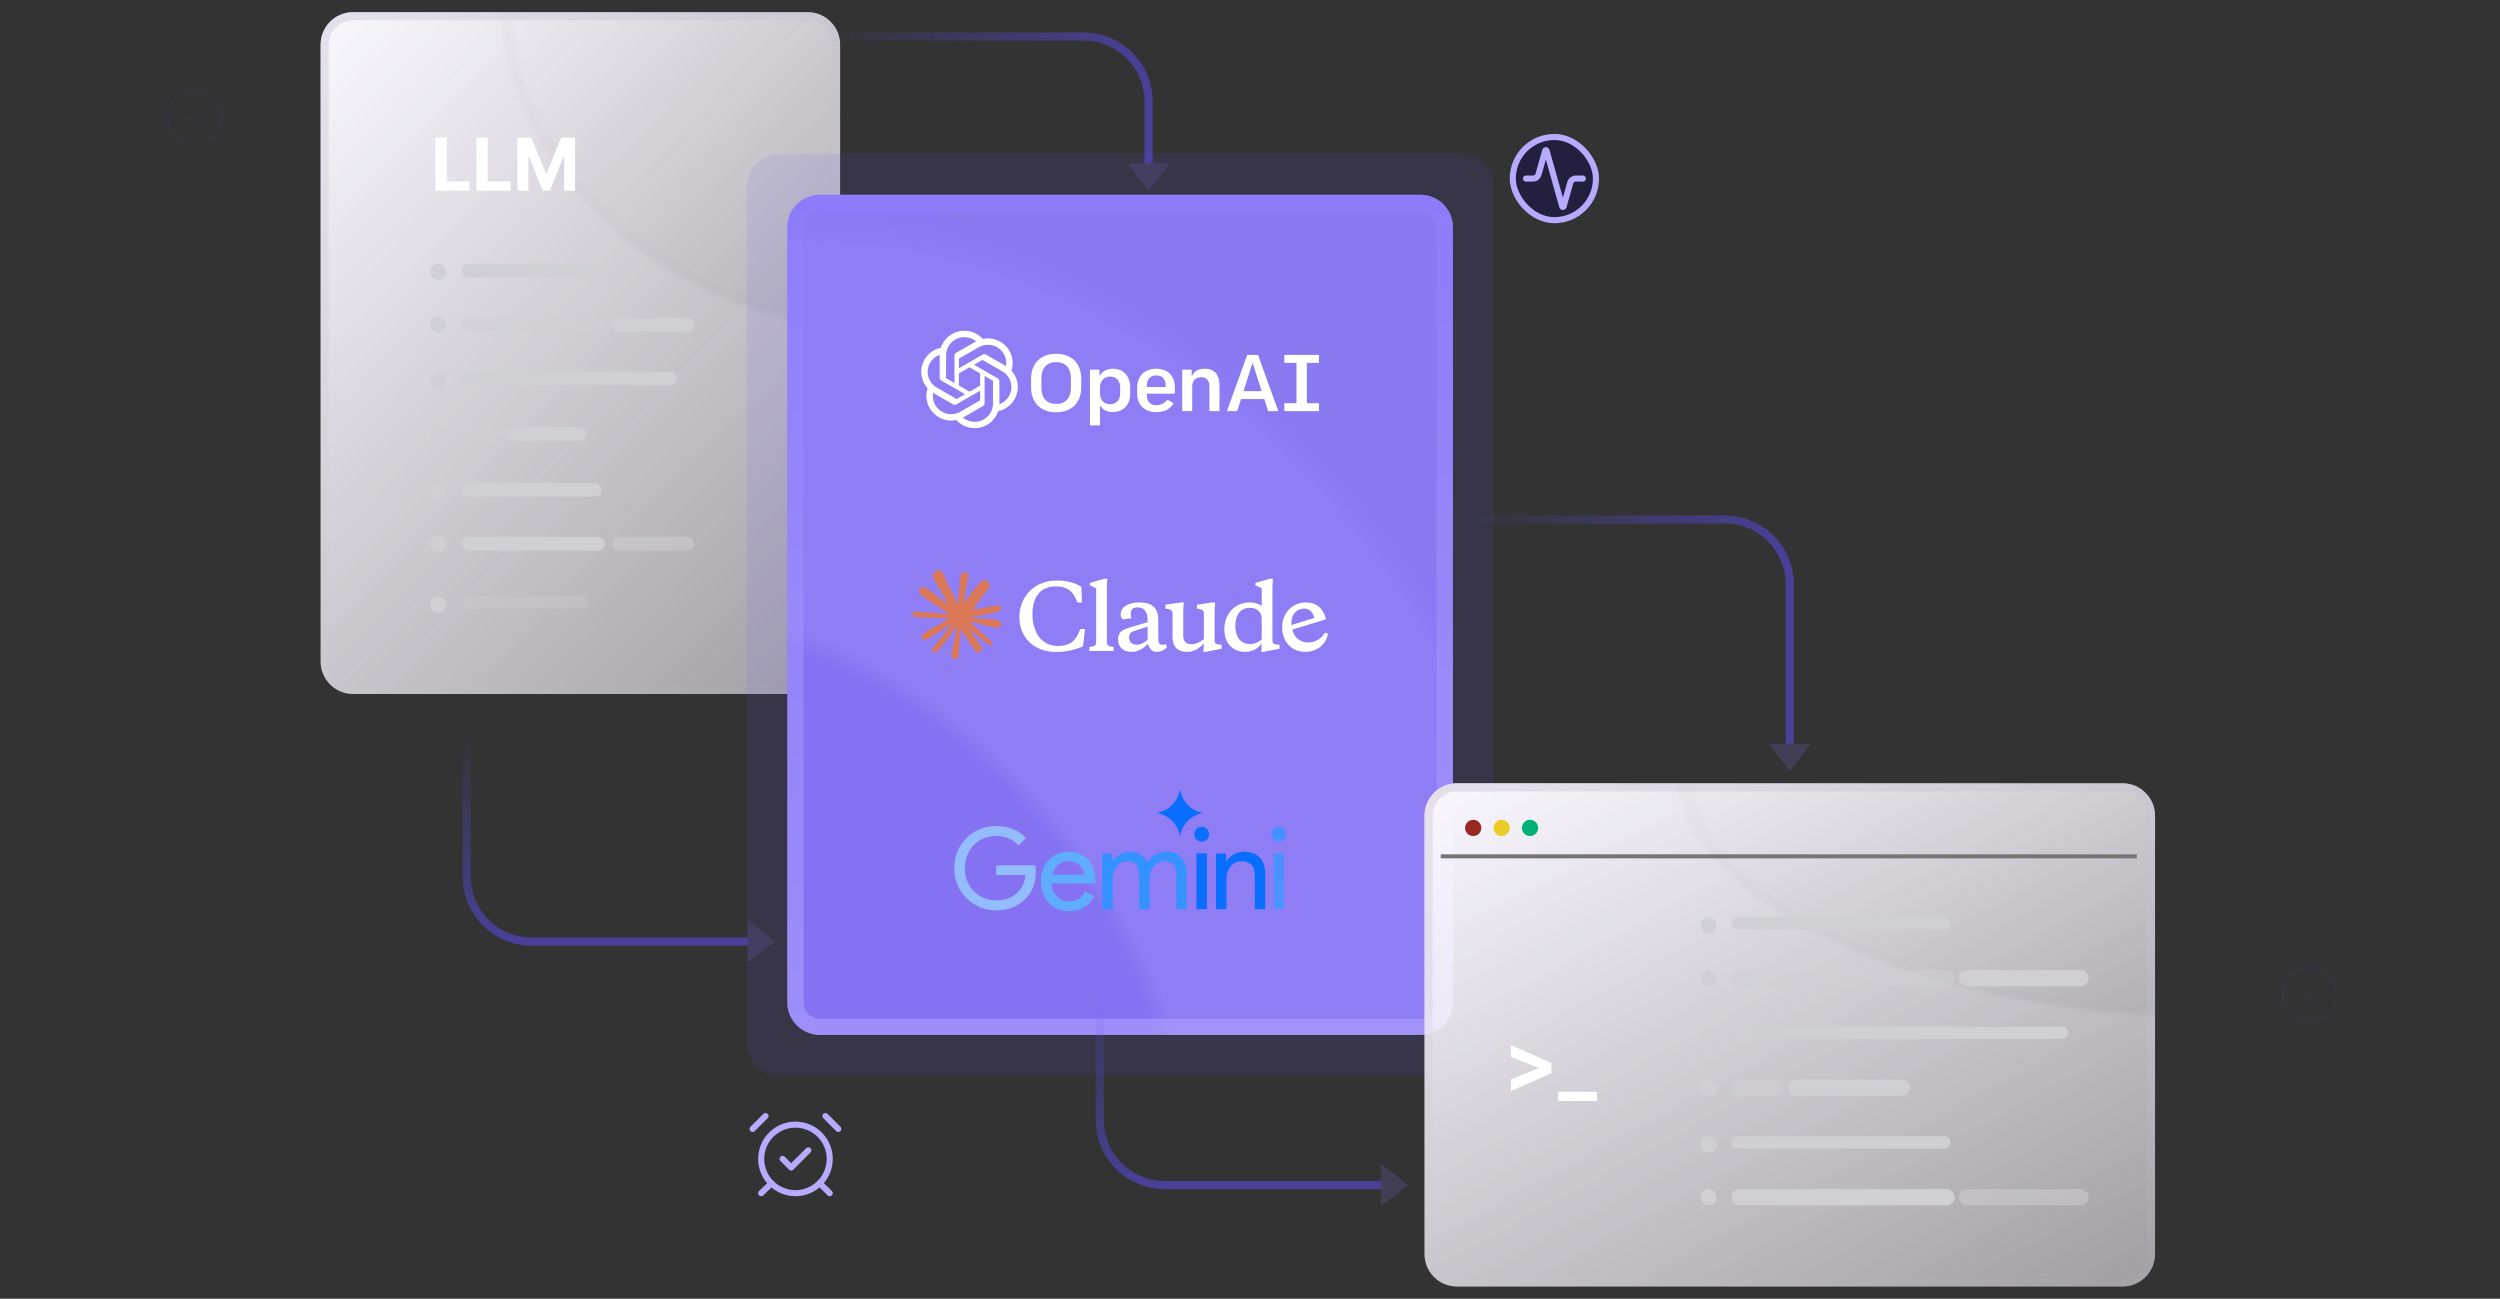 <svg width="616" height="320" viewBox="0 0 616 320" fill="none" xmlns="http://www.w3.org/2000/svg">
<rect x="0" y="0" width="616" height="320" fill="#333333" stroke="none"/>
<path d="M79 11C79 6.582 82.582 3 87 3H199C203.418 3 207 6.582 207 11V163C207 167.418 203.418 171 199 171H87C82.582 171 79 167.418 79 163V11Z" fill="url(#paint0_linear_4552_9420)"/>
<path d="M79 11C79 6.582 82.582 3 87 3H199C203.418 3 207 6.582 207 11V163C207 167.418 203.418 171 199 171H87C82.582 171 79 167.418 79 163V11Z" fill="url(#paint1_radial_4552_9420)" fill-opacity="0.3"/>
<path d="M87 4H199C202.866 4 206 7.134 206 11V163C206 166.866 202.866 170 199 170H87C83.134 170 80 166.866 80 163V11C80 7.134 83.134 4 87 4Z" stroke="url(#paint2_linear_4552_9420)" stroke-opacity="0.4" stroke-width="2"/>
<path d="M107.298 47V33.909H110.065V44.718H115.678V47H107.298ZM117.402 47V33.909H120.17V44.718H125.782V47H117.402ZM127.507 33.909H130.921L134.526 42.705H134.679L138.284 33.909H141.698V47H139.013V38.479H138.904L135.517 46.936H133.688L130.301 38.447H130.192V47H127.507V33.909Z" fill="white"/>
<rect x="106" y="65" width="4" height="4" rx="2" fill="#D0D0D4"/>
<rect x="106" y="119" width="4" height="4" rx="2" fill="#D0D0D4"/>
<rect x="106" y="78" width="4" height="4" rx="2" fill="#D0D0D4"/>
<rect x="106" y="132" width="4" height="4" rx="2" fill="#D0D0D4"/>
<rect x="106" y="147" width="4" height="4" rx="2" fill="#D0D0D4"/>
<rect x="106" y="92" width="4" height="4" rx="2" fill="#D0D0D4"/>
<rect x="106" y="105" width="4" height="4" rx="2" fill="#D0D0D4"/>
<rect x="113.65" y="65" width="34.578" height="3.373" rx="1.687" fill="#D0D0D4"/>
<rect x="113.65" y="119" width="34.578" height="3.373" rx="1.687" fill="#D0D0D4"/>
<rect opacity="0.5" x="113.65" y="78.277" width="35.422" height="3.373" rx="1.687" fill="#D0D0D4"/>
<rect x="113.65" y="132.277" width="35.422" height="3.373" rx="1.687" fill="#D0D0D4"/>
<rect opacity="0.3" x="114" y="147" width="31" height="3" rx="1.5" fill="#D0D0D4"/>
<rect x="150.76" y="78.277" width="20.241" height="3.373" rx="1.687" fill="#D0D0D4"/>
<rect opacity="0.5" x="150.76" y="132.277" width="20.241" height="3.373" rx="1.687" fill="#D0D0D4"/>
<rect x="113.65" y="91.554" width="53.133" height="3.373" rx="1.687" fill="#D0D0D4"/>
<rect x="125.109" y="105.253" width="19.398" height="3.373" rx="1.687" fill="#D0D0D4"/>
<rect opacity="0.5" x="114" y="105.253" width="8.434" height="3.373" rx="1.687" fill="#D0D0D4"/>
<path d="M184 46C184 41.582 187.582 38 192 38H360C364.418 38 368 41.582 368 46V257C368 261.418 364.418 265 360 265H192C187.582 265 184 261.418 184 257V46Z" fill="#5E4EFF" fill-opacity="0.1"/>
<path d="M194 56C194 51.582 197.582 48 202 48H350C354.418 48 358 51.582 358 56V247C358 251.418 354.418 255 350 255H202C197.582 255 194 251.418 194 247V56Z" fill="#7F6EEF"/>
<path d="M194 56C194 51.582 197.582 48 202 48H350C354.418 48 358 51.582 358 56V247C358 251.418 354.418 255 350 255H202C197.582 255 194 251.418 194 247V56Z" fill="url(#paint3_radial_4552_9420)" fill-opacity="0.2"/>
<path d="M194 56C194 51.582 197.582 48 202 48H350C354.418 48 358 51.582 358 56V247C358 251.418 354.418 255 350 255H202C197.582 255 194 251.418 194 247V56Z" fill="url(#paint4_radial_4552_9420)" fill-opacity="0.2"/>
<path d="M202 50H350C353.314 50 356 52.686 356 56V247C356 250.314 353.314 253 350 253H202C198.686 253 196 250.314 196 247V56C196 52.686 198.686 50 202 50Z" stroke="url(#paint5_linear_4552_9420)" stroke-opacity="0.5" stroke-width="4"/>
<path d="M296.888 90.848C295.446 90.848 294.416 91.338 293.911 92.267L293.639 92.769V91.09H291.291V101.301H293.761V95.226C293.761 93.775 294.554 92.942 295.934 92.942C297.251 92.942 298.006 93.753 298.006 95.166V101.301H300.477V94.727C300.477 92.296 299.135 90.848 296.888 90.848ZM284.913 90.848C281.999 90.848 280.195 92.657 280.195 95.569V97.003C280.195 99.804 282.02 101.543 284.959 101.543C286.925 101.543 288.303 100.826 289.17 99.352L287.639 98.475C286.999 99.326 285.975 99.853 284.96 99.853C283.472 99.853 282.584 98.939 282.584 97.407V97.001H289.477V95.308C289.477 92.594 287.686 90.848 284.915 90.848H284.913ZM287.229 95.35H282.576V95.105C282.576 93.424 283.405 92.496 284.911 92.496C286.361 92.496 287.227 93.41 287.227 94.942L287.229 95.35ZM325 89.409V87.455H316.458V89.409H319.453V99.344H316.458V101.297H325V99.344H322.004V89.409H325ZM260.235 87.174C256.421 87.174 254.049 89.539 254.049 93.349V95.409C254.049 99.217 256.42 101.584 260.235 101.584C264.051 101.584 266.422 99.217 266.422 95.409V93.349C266.421 89.535 264.047 87.174 260.235 87.174ZM263.87 95.549C263.87 98.079 262.545 99.529 260.235 99.529C257.925 99.529 256.602 98.079 256.602 95.549V93.207C256.602 90.677 257.928 89.227 260.237 89.227C262.545 89.227 263.871 90.677 263.871 93.207L263.87 95.549ZM274.178 90.847C272.882 90.847 271.76 91.382 271.175 92.276L270.91 92.683V91.09H268.561V104.815H271.031V99.843L271.295 100.234C271.851 101.054 272.937 101.543 274.199 101.543C276.328 101.543 278.477 100.158 278.477 97.063V95.327C278.477 93.097 277.153 90.847 274.178 90.847ZM276.007 96.943C276.007 98.589 275.042 99.612 273.49 99.612C272.043 99.612 271.033 98.531 271.033 96.984V95.448C271.033 93.883 272.051 92.781 273.511 92.781C275.051 92.781 276.009 93.802 276.009 95.448L276.007 96.943ZM307.303 87.456L302.319 101.301H304.828L305.782 98.334H311.511L311.521 98.363L312.465 101.301H314.973L309.981 87.455L307.303 87.456ZM306.395 96.381L308.643 89.381L310.868 96.381H306.395ZM249.219 91.321C249.49 90.514 249.584 89.658 249.495 88.811C249.406 87.964 249.136 87.146 248.704 86.412C248.062 85.302 247.082 84.423 245.907 83.901C244.731 83.38 243.419 83.244 242.161 83.512C241.593 82.875 240.895 82.366 240.114 82.019C239.332 81.672 238.485 81.495 237.63 81.5C236.343 81.497 235.088 81.901 234.046 82.654C233.004 83.407 232.23 84.47 231.835 85.689C230.996 85.86 230.205 86.207 229.512 86.707C228.82 87.207 228.243 87.849 227.82 88.588C227.174 89.697 226.899 90.98 227.033 92.254C227.168 93.528 227.705 94.727 228.567 95.678C228.298 96.485 228.205 97.34 228.294 98.185C228.383 99.031 228.652 99.848 229.083 100.582C229.724 101.694 230.704 102.575 231.881 103.098C233.058 103.62 234.371 103.757 235.631 103.488C236.198 104.124 236.895 104.633 237.676 104.98C238.456 105.327 239.302 105.504 240.157 105.5C241.444 105.503 242.699 105.099 243.741 104.346C244.782 103.593 245.557 102.53 245.952 101.311C246.79 101.14 247.581 100.793 248.274 100.293C248.966 99.793 249.543 99.151 249.966 98.412C250.613 97.304 250.889 96.02 250.755 94.745C250.621 93.471 250.083 92.272 249.219 91.321ZM240.157 103.935C239.1 103.936 238.076 103.566 237.265 102.891C237.301 102.871 237.37 102.837 237.41 102.811L242.212 100.052C242.333 99.984 242.433 99.885 242.502 99.766C242.571 99.646 242.607 99.51 242.606 99.373V92.634L244.635 93.8C244.646 93.805 244.656 93.813 244.663 93.823C244.669 93.832 244.674 93.844 244.675 93.856V99.433C244.675 101.917 242.653 103.932 240.157 103.935ZM230.448 99.809C229.919 98.898 229.728 97.832 229.908 96.795C229.944 96.817 230.007 96.855 230.051 96.88L234.854 99.64C234.974 99.709 235.11 99.746 235.249 99.746C235.387 99.746 235.523 99.709 235.643 99.64L241.503 96.267V98.599C241.504 98.611 241.502 98.623 241.497 98.633C241.492 98.644 241.484 98.654 241.475 98.661L236.62 101.449C234.459 102.688 231.698 101.952 230.448 99.804V99.809ZM229.19 89.374C229.717 88.462 230.549 87.764 231.542 87.402V93.082C231.541 93.22 231.577 93.356 231.647 93.475C231.716 93.595 231.816 93.694 231.936 93.762L237.798 97.13L235.761 98.3C235.751 98.307 235.74 98.311 235.728 98.312C235.716 98.313 235.704 98.311 235.693 98.306L230.839 95.517C228.68 94.274 227.94 91.525 229.186 89.374L229.19 89.374ZM245.862 93.235L240 89.867L242.027 88.7C242.037 88.693 242.049 88.689 242.06 88.688C242.072 88.687 242.084 88.689 242.095 88.694L246.949 91.483C247.693 91.91 248.298 92.54 248.695 93.297C249.092 94.055 249.264 94.909 249.191 95.761C249.118 96.612 248.802 97.425 248.282 98.105C247.761 98.784 247.056 99.302 246.251 99.597V93.918C246.252 93.779 246.217 93.643 246.148 93.523C246.079 93.403 245.979 93.304 245.858 93.235H245.862ZM247.882 90.209C247.835 90.18 247.788 90.152 247.74 90.124L242.936 87.364C242.817 87.295 242.681 87.258 242.542 87.258C242.404 87.258 242.268 87.295 242.148 87.364L236.286 90.732V88.402C236.286 88.39 236.289 88.378 236.294 88.367C236.299 88.356 236.306 88.347 236.316 88.339L241.17 85.551C241.913 85.124 242.764 84.917 243.621 84.954C244.479 84.991 245.308 85.27 246.012 85.759C246.716 86.248 247.266 86.926 247.597 87.714C247.928 88.502 248.026 89.368 247.88 90.21L247.882 90.209ZM235.18 94.366L233.15 93.201C233.14 93.195 233.131 93.187 233.124 93.177C233.118 93.167 233.113 93.156 233.112 93.144V87.567C233.111 86.712 233.355 85.874 233.816 85.153C234.276 84.431 234.934 83.855 235.711 83.492C236.489 83.129 237.355 82.994 238.207 83.104C239.059 83.213 239.862 83.561 240.522 84.109C240.486 84.129 240.422 84.163 240.377 84.189L235.575 86.948C235.454 87.016 235.354 87.115 235.285 87.234C235.216 87.354 235.18 87.489 235.18 87.627V94.366ZM236.282 92.001L238.893 90.5L241.503 92.001V95L238.892 96.5L236.281 95L236.282 92.001Z" fill="white"/>
<path d="M229.108 155.126L233.432 152.699L233.505 152.488L233.432 152.371H233.221L232.497 152.326L230.026 152.26L227.884 152.171L225.808 152.059L225.285 151.948L224.795 151.302L224.845 150.98L225.285 150.685L225.914 150.74L227.305 150.835L229.392 150.98L230.906 151.069L233.149 151.302H233.505L233.555 151.158L233.432 151.069L233.338 150.98L231.178 149.516L228.841 147.969L227.617 147.078L226.954 146.628L226.62 146.204L226.476 145.281L227.077 144.619L227.884 144.674L228.09 144.73L228.908 145.359L230.655 146.711L232.937 148.392L233.271 148.67L233.405 148.575L233.421 148.509L233.271 148.258L232.03 146.015L230.705 143.733L230.115 142.787L229.96 142.22C229.904 141.986 229.865 141.791 229.865 141.552L230.55 140.623L230.928 140.5L231.841 140.622L232.225 140.956L232.792 142.253L233.711 144.296L235.135 147.073L235.553 147.896L235.775 148.659L235.859 148.892H236.004V148.759L236.12 147.195L236.337 145.275L236.549 142.804L236.621 142.108L236.966 141.274L237.651 140.823L238.185 141.079L238.625 141.708L238.564 142.114L238.302 143.811L237.79 146.472L237.456 148.253H237.651L237.874 148.03L238.775 146.833L240.289 144.941L240.957 144.19L241.736 143.361L242.237 142.965H243.183L243.878 144.001L243.567 145.069L242.593 146.305L241.786 147.351L240.628 148.909L239.905 150.156L239.972 150.256L240.144 150.239L242.76 149.683L244.173 149.427L245.86 149.138L246.622 149.494L246.706 149.856L246.405 150.596L244.602 151.041L242.487 151.464L239.337 152.21L239.298 152.237L239.343 152.293L240.762 152.427L241.369 152.46H242.855L245.621 152.666L246.344 153.144L246.778 153.729L246.706 154.174L245.593 154.742L244.09 154.386L240.584 153.551L239.382 153.25H239.215V153.35L240.217 154.33L242.053 155.988L244.352 158.125L244.469 158.654L244.173 159.072L243.862 159.027L241.842 157.508L241.062 156.823L239.298 155.337H239.181V155.493L239.588 156.089L241.736 159.317L241.847 160.307L241.691 160.63L241.135 160.825L240.523 160.713L239.265 158.949L237.968 156.962L236.922 155.181L236.794 155.254L236.176 161.904L235.887 162.244L235.219 162.5L234.662 162.077L234.367 161.392L234.662 160.04L235.018 158.276L235.308 156.873L235.569 155.131L235.725 154.553L235.714 154.514L235.586 154.53L234.273 156.333L232.275 159.033L230.694 160.725L230.316 160.875L229.659 160.535L229.72 159.929L230.088 159.389L232.275 156.606L233.594 154.881L234.445 153.885L234.44 153.74H234.39L228.579 157.513L227.544 157.647L227.099 157.23L227.155 156.545L227.366 156.322L229.114 155.12L229.108 155.126Z" fill="#D97757"/>
<path d="M260.681 159.171C257.888 159.171 255.979 157.613 255.077 155.214C254.606 153.965 254.374 152.638 254.393 151.302C254.393 147.278 256.196 144.484 260.181 144.484C262.857 144.484 264.51 145.653 265.451 148.442H266.597L266.441 144.596C264.839 143.561 262.835 143.037 260.398 143.037C256.964 143.037 254.042 144.574 252.417 147.345C251.577 148.809 251.15 150.472 251.181 152.159C251.181 155.237 252.634 157.964 255.361 159.478C256.853 160.275 258.528 160.67 260.219 160.624C262.88 160.624 264.989 160.118 266.859 159.233L267.343 154.992H266.174C265.473 156.929 264.638 158.092 263.253 158.71C262.574 159.016 261.716 159.171 260.681 159.171ZM272.73 144.485L272.842 142.592H272.051L268.534 143.65V144.223L270.092 144.947V158.181C270.092 159.083 269.63 159.283 268.423 159.433V160.402H274.406V159.433C273.192 159.283 272.736 159.083 272.736 158.181V144.49L272.73 144.485ZM296.522 160.624H296.984L301.03 159.856V158.865L300.463 158.821C299.517 158.732 299.272 158.537 299.272 157.763V150.707L299.383 148.442H298.743L294.92 148.992V149.961L295.292 150.028C296.327 150.178 296.634 150.467 296.634 151.191V157.48C295.643 158.248 294.697 158.732 293.573 158.732C292.326 158.732 291.553 158.097 291.553 156.617V150.712L291.664 148.447H291.007L287.178 148.998V149.966L287.573 150.033C288.608 150.183 288.914 150.473 288.914 151.196V157.001C288.914 159.461 290.306 160.63 292.521 160.63C294.213 160.63 295.598 159.728 296.639 158.476L296.528 160.63L296.522 160.624ZM285.403 152.794C285.403 149.649 283.733 148.442 280.717 148.442C278.056 148.442 276.125 149.544 276.125 151.369C276.125 151.914 276.32 152.332 276.715 152.621L278.741 152.354C278.652 151.742 278.607 151.369 278.607 151.213C278.607 150.178 279.158 149.655 280.277 149.655C281.93 149.655 282.765 150.818 282.765 152.688V153.3L278.591 154.552C277.199 154.931 276.409 155.259 275.88 156.027C275.6 156.497 275.465 157.039 275.491 157.585C275.491 159.366 276.715 160.624 278.808 160.624C280.322 160.624 281.663 159.94 282.832 158.643C283.249 159.94 283.889 160.624 285.03 160.624C285.954 160.624 286.789 160.251 287.534 159.522L287.312 158.754C286.998 158.842 286.674 158.887 286.349 158.888C285.709 158.888 285.403 158.381 285.403 157.391V152.794ZM280.06 158.843C278.919 158.843 278.212 158.181 278.212 157.018C278.212 156.228 278.585 155.766 279.381 155.498L282.765 154.424V157.674C281.685 158.493 281.051 158.843 280.06 158.843ZM315.289 159.856V158.865L314.716 158.821C313.769 158.732 313.53 158.537 313.53 157.763V144.484L313.641 142.592H312.845L309.328 143.65V144.223L310.886 144.946V149.298C310.009 148.697 308.961 148.396 307.898 148.441C304.403 148.441 301.676 151.102 301.676 155.081C301.676 158.359 303.635 160.624 306.863 160.624C308.532 160.624 309.985 159.811 310.886 158.554L310.775 160.624H311.243L315.289 159.856ZM307.965 149.76C309.634 149.76 310.886 150.729 310.886 152.51V157.519C310.506 157.898 310.054 158.197 309.555 158.397C309.057 158.598 308.524 158.697 307.987 158.687C305.594 158.687 304.381 156.795 304.381 154.268C304.381 151.43 305.766 149.76 307.965 149.76ZM323.843 152.265C323.531 150.796 322.629 149.961 321.377 149.961C319.507 149.961 318.21 151.369 318.21 153.389C318.21 156.378 319.791 158.314 322.346 158.314C323.183 158.306 324.004 158.078 324.725 157.653C325.447 157.228 326.045 156.622 326.459 155.894L327.204 156.094C326.87 158.687 324.522 160.624 321.639 160.624C318.255 160.624 315.923 158.12 315.923 154.558C315.923 150.968 318.455 148.442 321.839 148.442C324.366 148.442 326.147 149.961 326.72 152.599L317.904 155.303V154.113L323.843 152.271V152.265Z" fill="white"/>
<path d="M255.238 214.717C255.238 217.494 254.414 219.706 252.766 221.354C250.915 223.316 248.48 224.297 245.463 224.297C242.575 224.297 240.131 223.297 238.132 221.298C236.132 219.299 235.133 216.836 235.133 213.911C235.133 210.986 236.132 208.524 238.132 206.525C240.131 204.526 242.575 203.526 245.463 203.526C246.925 203.526 248.305 203.785 249.601 204.303C250.896 204.822 251.961 205.553 252.794 206.497L250.961 208.33C250.35 207.589 249.559 207.011 248.587 206.594C247.615 206.178 246.574 205.969 245.463 205.969C243.297 205.969 241.464 206.719 239.965 208.219C238.484 209.737 237.743 211.634 237.743 213.911C237.743 216.189 238.484 218.086 239.965 219.604C241.464 221.104 243.297 221.853 245.463 221.853C247.444 221.853 249.092 221.298 250.406 220.187C251.72 219.076 252.479 217.549 252.683 215.605H245.463V213.217H255.099C255.191 213.736 255.238 214.235 255.238 214.717" fill="url(#paint6_radial_4552_9420)"/>
<path d="M263.255 209.858C265.293 209.858 266.915 210.517 268.121 211.835C269.328 213.154 269.931 215 269.931 217.375L269.903 217.656H259.103C259.141 219.002 259.59 220.087 260.45 220.91C261.31 221.732 262.339 222.144 263.535 222.144C265.181 222.144 266.471 221.321 267.406 219.675L269.706 220.797C269.089 221.957 268.234 222.864 267.14 223.518C266.046 224.173 264.807 224.5 263.423 224.5C261.404 224.5 259.739 223.808 258.43 222.424C257.121 221.04 256.467 219.292 256.467 217.179C256.467 215.084 257.103 213.341 258.374 211.948C259.646 210.554 261.273 209.858 263.255 209.858ZM263.199 212.214C262.226 212.214 261.39 212.513 260.688 213.112C259.987 213.71 259.524 214.514 259.3 215.524H267.182C267.107 214.57 266.719 213.78 266.018 213.154C265.316 212.527 264.377 212.214 263.199 212.214Z" fill="url(#paint7_radial_4552_9420)"/>
<path d="M274.163 224.008H271.59V210.305H274.051V212.207H274.163C274.554 211.536 275.155 210.977 275.966 210.529C276.777 210.082 277.584 209.858 278.385 209.858C279.392 209.858 280.278 210.091 281.042 210.557C281.806 211.023 282.365 211.666 282.72 212.487C283.857 210.734 285.432 209.858 287.446 209.858C289.03 209.858 290.252 210.343 291.109 211.312C291.967 212.282 292.396 213.661 292.396 215.451V224.008H289.823V215.842C289.823 214.556 289.59 213.628 289.124 213.06C288.658 212.491 287.875 212.207 286.775 212.207C285.786 212.207 284.957 212.626 284.286 213.465C283.615 214.304 283.279 215.292 283.279 216.43V224.008H280.706V215.842C280.706 214.556 280.473 213.628 280.007 213.06C279.541 212.491 278.758 212.207 277.658 212.207C276.67 212.207 275.84 212.626 275.169 213.465C274.498 214.304 274.163 215.292 274.163 216.43V224.008Z" fill="url(#paint8_radial_4552_9420)"/>
<path d="M297.913 205.549C297.913 206.054 297.735 206.483 297.381 206.838C297.026 207.193 296.596 207.37 296.092 207.37C295.588 207.37 295.159 207.193 294.804 206.838C294.449 206.483 294.271 206.054 294.271 205.549C294.271 205.045 294.449 204.616 294.804 204.261C295.159 203.906 295.588 203.729 296.092 203.729C296.596 203.729 297.026 203.906 297.381 204.261C297.735 204.616 297.913 205.045 297.913 205.549M297.381 210.283V224.008H294.804V210.283L297.381 210.283Z" fill="url(#paint9_linear_4552_9420)"/>
<path d="M316.868 205.549C316.868 206.054 316.691 206.483 316.336 206.838C315.981 207.193 315.551 207.37 315.047 207.37C314.543 207.37 314.113 207.193 313.759 206.838C313.404 206.483 313.227 206.054 313.227 205.549C313.227 205.045 313.404 204.616 313.759 204.261C314.114 203.906 314.543 203.729 315.047 203.729C315.551 203.729 315.981 203.906 316.336 204.261C316.691 204.616 316.868 205.045 316.868 205.549M316.336 210.283V224.008H313.759V210.283L316.336 210.283Z" fill="url(#paint10_radial_4552_9420)"/>
<path d="M299.627 210.305H302.088V212.207H302.2C302.591 211.536 303.192 210.977 304.003 210.529C304.814 210.082 305.658 209.858 306.534 209.858C308.212 209.858 309.503 210.338 310.407 211.298C311.311 212.258 311.763 213.624 311.763 215.395V224.008H309.191V215.563C309.135 213.326 308.007 212.207 305.807 212.207C304.782 212.207 303.924 212.622 303.234 213.451C302.544 214.281 302.2 215.274 302.2 216.43V224.008H299.627V210.305Z" fill="url(#paint11_linear_4552_9420)"/>
<path d="M290.745 206.115C290.291 203.116 287.937 200.762 284.938 200.308C287.937 199.853 290.291 197.499 290.745 194.5C291.2 197.499 293.554 199.853 296.553 200.308C293.554 200.762 291.2 203.116 290.745 206.115Z" fill="#076EFF"/>
<path d="M351 201C351 196.582 354.582 193 359 193H523C527.418 193 531 196.582 531 201V309C531 313.418 527.418 317 523 317H359C354.582 317 351 313.418 351 309V201Z" fill="url(#paint12_linear_4552_9420)"/>
<path d="M351 201C351 196.582 354.582 193 359 193H523C527.418 193 531 196.582 531 201V309C531 313.418 527.418 317 523 317H359C354.582 317 351 313.418 351 309V201Z" fill="url(#paint13_radial_4552_9420)" fill-opacity="0.3"/>
<path d="M359 194H523C526.866 194 530 197.134 530 201V309C530 312.866 526.866 316 523 316H359C355.134 316 352 312.866 352 309V201C352 197.134 355.134 194 359 194Z" stroke="url(#paint14_linear_4552_9420)" stroke-opacity="0.4" stroke-width="2"/>
<path d="M382.294 264.433L372.294 268.837V265.96L379.141 263.212L379.049 263.361V263.006L379.141 263.155L372.294 260.406V257.53L382.294 261.933V264.433ZM393.51 269V271.294H383.957V269H393.51Z" fill="white"/>
<rect x="419" y="226" width="4" height="4" rx="2" fill="#D0D0D4"/>
<rect x="419" y="280" width="4" height="4" rx="2" fill="#D0D0D4"/>
<rect x="419" y="239" width="4" height="4" rx="2" fill="#D0D0D4"/>
<rect x="419" y="293" width="4" height="4" rx="2" fill="#D0D0D4"/>
<rect x="419" y="253" width="4" height="4" rx="2" fill="#D0D0D4"/>
<rect x="419" y="266" width="4" height="4" rx="2" fill="#D0D0D4"/>
<rect x="426.65" y="226" width="54" height="3" rx="1.5" fill="#D0D0D4"/>
<rect x="426.65" y="280" width="54" height="3" rx="1.5" fill="#D0D0D4"/>
<rect opacity="0.5" x="426.65" y="239" width="55" height="4" rx="2" fill="#D0D0D4"/>
<rect x="426.65" y="293" width="55" height="4" rx="2" fill="#D0D0D4"/>
<rect x="482.65" y="239" width="32" height="4" rx="2" fill="#D0D0D4"/>
<rect opacity="0.5" x="482.65" y="293" width="32" height="4" rx="2" fill="#D0D0D4"/>
<rect x="426.65" y="253" width="83" height="3" rx="1.5" fill="#D0D0D4"/>
<rect x="440.65" y="266" width="30" height="4" rx="2" fill="#D0D0D4"/>
<rect opacity="0.5" x="426.65" y="266" width="13" height="4" rx="2" fill="#D0D0D4"/>
<path d="M355 211H526.5" stroke="#757575"/>
<circle cx="363" cy="204" r="2" fill="#982823"/>
<circle cx="370" cy="204" r="2" fill="#EACC26"/>
<circle cx="377" cy="204" r="2" fill="#00B173"/>
<g opacity="0.5">
<path d="M115 181V216C115 224.837 122.163 232 131 232H185.5" stroke="url(#paint15_linear_4552_9420)" stroke-width="2"/>
<path d="M191 232L184.25 237.196L184.25 226.804L191 232Z" fill="#514A79"/>
</g>
<g opacity="0.5">
<path d="M361 128L425 128C433.837 128 441 135.163 441 144L441 185" stroke="url(#paint16_linear_4552_9420)" stroke-width="2"/>
<path d="M441 190L446.196 183.25H435.804L441 190Z" fill="#514A79"/>
</g>
<g opacity="0.5">
<path d="M203 9L267 9C275.837 9 283 16.163 283 25L283 42" stroke="url(#paint17_linear_4552_9420)" stroke-width="2"/>
<path d="M283 47L288.196 40.25H277.804L283 47Z" fill="#514A79"/>
</g>
<g opacity="0.5">
<path d="M271 241V276C271 284.837 278.163 292 287 292H341.5" stroke="url(#paint18_linear_4552_9420)" stroke-width="2"/>
<path d="M347 292L340.25 297.196L340.25 286.804L347 292Z" fill="#514A79"/>
</g>
<rect x="372.75" y="33.75" width="20.5" height="20.5" rx="10.25" fill="#241F3F"/>
<rect x="372.75" y="33.75" width="20.5" height="20.5" rx="10.25" stroke="#B6ABFF" stroke-width="1.5"/>
<path d="M390 44H388.264C387.958 43.999 387.66 44.099 387.416 44.283C387.172 44.468 386.996 44.727 386.913 45.022L385.268 50.874C385.257 50.91 385.235 50.942 385.205 50.965C385.175 50.988 385.138 51 385.1 51C385.062 51 385.025 50.988 384.995 50.965C384.965 50.942 384.943 50.91 384.932 50.874L381.068 37.126C381.057 37.09 381.035 37.058 381.005 37.035C380.975 37.012 380.938 37 380.9 37C380.862 37 380.825 37.012 380.795 37.035C380.765 37.058 380.743 37.09 380.732 37.126L379.087 42.978C379.005 43.271 378.829 43.53 378.586 43.714C378.344 43.899 378.048 43.999 377.743 44H376" stroke="#B6ABFF" stroke-width="1.5" stroke-linecap="round" stroke-linejoin="round"/>
<path d="M196.001 294C200.665 294 204.446 290.219 204.446 285.556C204.446 280.892 200.665 277.111 196.001 277.111C191.337 277.111 187.557 280.892 187.557 285.556C187.557 290.219 191.337 294 196.001 294Z" stroke="#B6ABFF" stroke-width="1.5" stroke-linecap="round" stroke-linejoin="round"/>
<path d="M188.612 275L185.445 278.167M206.556 278.167L203.39 275M190.069 291.572L187.556 294M201.954 291.541L204.445 294M192.834 285.556L194.945 287.667L199.168 283.444" stroke="#B6ABFF" stroke-width="1.5" stroke-linecap="round" stroke-linejoin="round"/>
<g opacity="0.4" clip-path="url(#clip0_4552_9420)">
<path d="M48.001 35.667C51.682 35.667 54.667 32.682 54.667 29C54.667 25.318 51.682 22.333 48.001 22.333C44.319 22.333 41.334 25.318 41.334 29C41.334 32.682 44.319 35.667 48.001 35.667Z" stroke="#343741" stroke-linecap="round" stroke-linejoin="round"/>
<path d="M46 29L47.333 30.333L50 27.666" stroke="#343741" stroke-linecap="round" stroke-linejoin="round"/>
</g>
<g opacity="0.4" clip-path="url(#clip1_4552_9420)">
<path d="M569.001 251.667C572.683 251.667 575.667 248.682 575.667 245C575.667 241.318 572.683 238.333 569.001 238.333C565.319 238.333 562.334 241.318 562.334 245C562.334 248.682 565.319 251.667 569.001 251.667Z" stroke="#343741" stroke-linecap="round" stroke-linejoin="round"/>
<path d="M567 245L568.333 246.333L571 243.667" stroke="#343741" stroke-linecap="round" stroke-linejoin="round"/>
</g>
<defs>
<linearGradient id="paint0_linear_4552_9420" x1="83" y1="11" x2="221.449" y2="144.368" gradientUnits="userSpaceOnUse">
<stop stop-color="#FAF8FF"/>
<stop offset="1" stop-color="#F8F4FA" stop-opacity="0.5"/>
</linearGradient>
<radialGradient id="paint1_radial_4552_9420" cx="0" cy="0" r="1" gradientUnits="userSpaceOnUse" gradientTransform="translate(194 19) rotate(-57.747) scale(110.559 148.773)">
<stop offset="0.48" stop-color="#8E8996" stop-opacity="0"/>
<stop offset="0.51" stop-color="#E7E4F0" stop-opacity="0.6"/>
</radialGradient>
<linearGradient id="paint2_linear_4552_9420" x1="143" y1="3" x2="143" y2="171" gradientUnits="userSpaceOnUse">
<stop stop-color="#C6C1D2"/>
<stop offset="1" stop-color="#C6C1D2" stop-opacity="0.1"/>
</linearGradient>
<radialGradient id="paint3_radial_4552_9420" cx="0" cy="0" r="1" gradientUnits="userSpaceOnUse" gradientTransform="translate(242 210) rotate(142.424) scale(251.719 342.053)">
<stop offset="0.48" stop-color="#9A81FF"/>
<stop offset="0.52" stop-color="#7453F6" stop-opacity="0"/>
</radialGradient>
<radialGradient id="paint4_radial_4552_9420" cx="0" cy="0" r="1" gradientUnits="userSpaceOnUse" gradientTransform="translate(211.5 236.5) rotate(137.626) scale(115.734 196.57)">
<stop offset="0.48" stop-color="#B6ABFF" stop-opacity="0"/>
<stop offset="0.52" stop-color="#B6ABFF"/>
</radialGradient>
<linearGradient id="paint5_linear_4552_9420" x1="276" y1="48" x2="276" y2="255" gradientUnits="userSpaceOnUse">
<stop stop-color="#8F7EFF"/>
<stop offset="1" stop-color="#B6ABFF"/>
</linearGradient>
<radialGradient id="paint6_radial_4552_9420" cx="0" cy="0" r="1" gradientTransform="matrix(-1801.95 993.708 -841.534 -1429.62 -1472.7 663.032)" gradientUnits="userSpaceOnUse">
<stop stop-color="#5BAEFF"/>
<stop offset="1" stop-color="#9CBFFF"/>
</radialGradient>
<radialGradient id="paint7_radial_4552_9420" cx="0" cy="0" r="1" gradientTransform="matrix(-159.938 987.087 -1167.44 -159.932 -292.247 916.546)" gradientUnits="userSpaceOnUse">
<stop stop-color="#409DFF"/>
<stop offset="1" stop-color="#64B0FF"/>
</radialGradient>
<radialGradient id="paint8_radial_4552_9420" cx="0" cy="0" r="1" gradientTransform="matrix(-374.019 2238.48 -1035.38 -374.021 -138.116 1236.56)" gradientUnits="userSpaceOnUse">
<stop stop-color="#177CFF"/>
<stop offset="1" stop-color="#4DA4FF"/>
</radialGradient>
<linearGradient id="paint9_linear_4552_9420" x1="472.286" y1="382.367" x2="472.286" y2="2231.63" gradientUnits="userSpaceOnUse">
<stop stop-color="#076EFF"/>
<stop offset="1" stop-color="#3E93FF"/>
</linearGradient>
<radialGradient id="paint10_radial_4552_9420" cx="0" cy="0" r="1" gradientTransform="matrix(789.966 310.074 -9614.87 790.131 -218.1 115.849)" gradientUnits="userSpaceOnUse">
<stop stop-color="#1C7AFF"/>
<stop offset="1" stop-color="#8FB9FF"/>
</radialGradient>
<linearGradient id="paint11_linear_4552_9420" x1="460.035" y1="209.858" x2="1425.84" y2="1403.38" gradientUnits="userSpaceOnUse">
<stop stop-color="#076EFF"/>
<stop offset="1" stop-color="#69A3FF"/>
</linearGradient>
<linearGradient id="paint12_linear_4552_9420" x1="356.625" y1="198.905" x2="442.551" y2="356.606" gradientUnits="userSpaceOnUse">
<stop stop-color="#FAF8FF"/>
<stop offset="1" stop-color="#F8F4FA" stop-opacity="0.5"/>
</linearGradient>
<radialGradient id="paint13_radial_4552_9420" cx="0" cy="0" r="1" gradientTransform="matrix(82.969 -69.012 176.931 58.599 512.719 204.81)" gradientUnits="userSpaceOnUse">
<stop offset="0.48" stop-color="#8E8996" stop-opacity="0"/>
<stop offset="0.51" stop-color="#E7E4F0" stop-opacity="0.6"/>
</radialGradient>
<linearGradient id="paint14_linear_4552_9420" x1="441" y1="193" x2="441" y2="317" gradientUnits="userSpaceOnUse">
<stop stop-color="#C6C1D2"/>
<stop offset="1" stop-color="#C6C1D2" stop-opacity="0.1"/>
</linearGradient>
<linearGradient id="paint15_linear_4552_9420" x1="115" y1="232" x2="115" y2="181" gradientUnits="userSpaceOnUse">
<stop stop-color="#5E4EFF"/>
<stop offset="1" stop-color="#5E4EFF" stop-opacity="0"/>
</linearGradient>
<linearGradient id="paint16_linear_4552_9420" x1="441" y1="128" x2="361" y2="128" gradientUnits="userSpaceOnUse">
<stop stop-color="#5E4EFF"/>
<stop offset="1" stop-color="#5E4EFF" stop-opacity="0"/>
</linearGradient>
<linearGradient id="paint17_linear_4552_9420" x1="283" y1="9" x2="203" y2="9" gradientUnits="userSpaceOnUse">
<stop stop-color="#5E4EFF"/>
<stop offset="1" stop-color="#5E4EFF" stop-opacity="0"/>
</linearGradient>
<linearGradient id="paint18_linear_4552_9420" x1="271" y1="292" x2="271" y2="241" gradientUnits="userSpaceOnUse">
<stop stop-color="#5E4EFF"/>
<stop offset="1" stop-color="#5E4EFF" stop-opacity="0"/>
</linearGradient>
<clipPath id="clip0_4552_9420">
<rect width="16" height="16" fill="white" transform="translate(40 21)"/>
</clipPath>
<clipPath id="clip1_4552_9420">
<rect width="16" height="16" fill="white" transform="translate(561 237)"/>
</clipPath>
</defs>
</svg>
